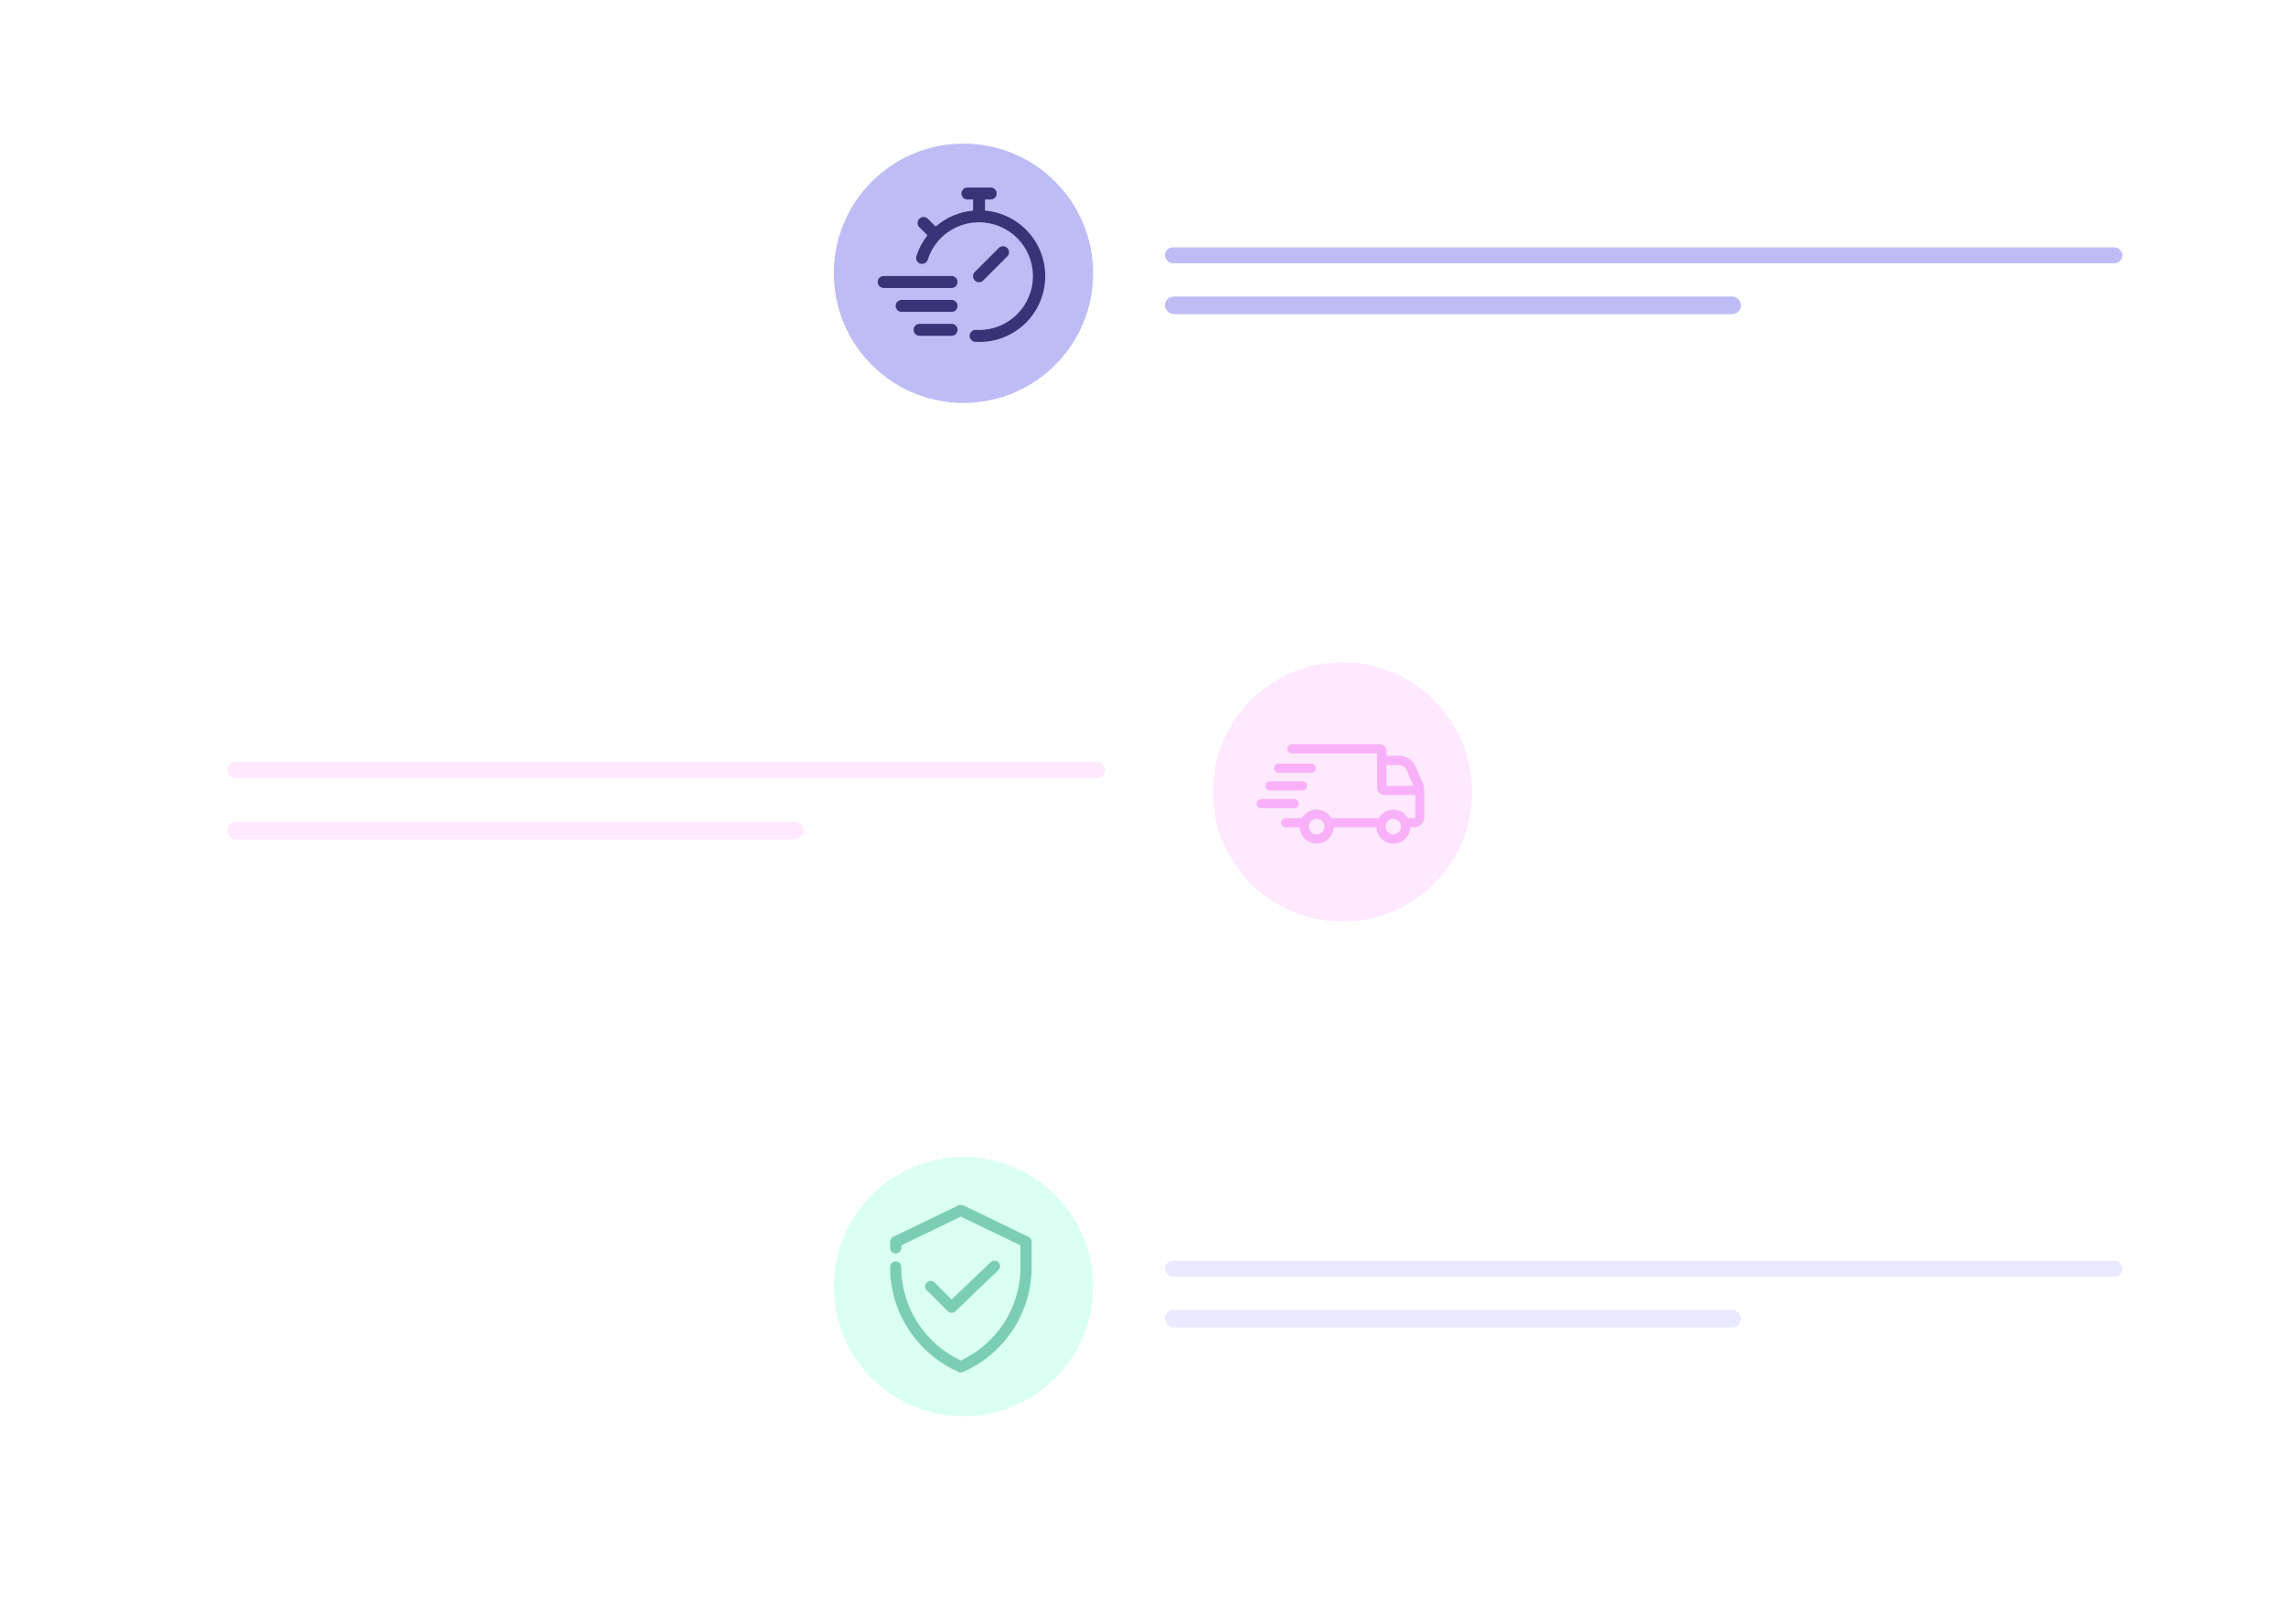 <svg xmlns:xlink="http://www.w3.org/1999/xlink" width="573" height="407" viewBox="0 0 573 407" fill="none" xmlns="http://www.w3.org/2000/svg">
                                    <g filter="url(#filter0_d)" fill="none">
                                        <rect x="193" y="22" width="353" height="93" rx="15" fill="#FFFFFF"></rect>
                                    </g>
                                    <rect x="292" y="62" width="240" height="4" rx="2" fill="#BEBCF5"></rect>
                                    <rect x="292" y="74.328" width="144.403" height="4.403" rx="2.201" fill="#BEBCF5"></rect>
                                    <circle cx="241.5" cy="68.5" r="32.5" fill="#BEBCF5"></circle>
                                    <path d="M240.019 70.681C240.019 71.079 239.861 71.46 239.58 71.741C239.298 72.022 238.917 72.18 238.52 72.18H221.499C221.102 72.18 220.72 72.022 220.439 71.741C220.158 71.46 220 71.079 220 70.681C220 70.284 220.158 69.902 220.439 69.621C220.72 69.34 221.102 69.182 221.499 69.182H238.52C238.917 69.182 239.298 69.34 239.58 69.621C239.861 69.902 240.019 70.284 240.019 70.681ZM238.52 75.179H225.997C225.599 75.179 225.218 75.337 224.937 75.618C224.656 75.899 224.498 76.281 224.498 76.678C224.498 77.076 224.656 77.457 224.937 77.738C225.218 78.019 225.599 78.177 225.997 78.177H238.52C238.917 78.177 239.298 78.019 239.58 77.738C239.861 77.457 240.019 77.076 240.019 76.678C240.019 76.281 239.861 75.899 239.58 75.618C239.298 75.337 238.917 75.179 238.52 75.179ZM238.52 81.176H230.494C230.097 81.176 229.715 81.334 229.434 81.615C229.153 81.896 228.995 82.277 228.995 82.675C228.995 83.073 229.153 83.454 229.434 83.735C229.715 84.016 230.097 84.174 230.494 84.174H238.52C238.917 84.174 239.298 84.016 239.58 83.735C239.861 83.454 240.019 83.073 240.019 82.675C240.019 82.277 239.861 81.896 239.58 81.615C239.298 81.334 238.917 81.176 238.52 81.176ZM246.465 70.282L252.495 64.26C252.768 63.977 252.919 63.599 252.916 63.206C252.912 62.813 252.755 62.437 252.477 62.159C252.199 61.881 251.823 61.723 251.43 61.72C251.037 61.716 250.658 61.867 250.375 62.14L244.348 68.158C244.205 68.296 244.091 68.462 244.012 68.645C243.934 68.828 243.893 69.024 243.891 69.224C243.889 69.422 243.927 69.62 244.002 69.804C244.078 69.988 244.189 70.156 244.33 70.297C244.471 70.437 244.638 70.549 244.822 70.624C245.006 70.699 245.204 70.737 245.403 70.736C245.602 70.734 245.799 70.692 245.982 70.614C246.165 70.535 246.33 70.421 246.468 70.278L246.465 70.282ZM246.905 52.796V49.998H248.323C248.72 49.998 249.102 49.84 249.383 49.559C249.664 49.278 249.822 48.897 249.822 48.499C249.822 48.102 249.664 47.72 249.383 47.439C249.102 47.158 248.72 47 248.323 47H242.491C242.093 47 241.712 47.158 241.431 47.439C241.15 47.72 240.992 48.102 240.992 48.499C240.992 48.897 241.15 49.278 241.431 49.559C241.712 49.84 242.093 49.998 242.491 49.998H243.909V52.793C240.435 53.1 237.149 54.504 234.526 56.802L232.556 54.832C232.275 54.55 231.893 54.392 231.495 54.392C231.098 54.391 230.716 54.549 230.434 54.83C230.153 55.111 229.995 55.493 229.994 55.891C229.994 56.288 230.152 56.67 230.433 56.952L232.466 58.983C231.227 60.549 230.283 62.327 229.679 64.23C229.573 64.606 229.617 65.008 229.802 65.351C229.987 65.694 230.299 65.952 230.671 66.069C231.043 66.186 231.447 66.153 231.795 65.978C232.144 65.803 232.41 65.498 232.538 65.13C233.397 62.394 235.108 60.005 237.422 58.311C239.735 56.618 242.529 55.708 245.396 55.715H245.408H245.42C249.001 55.716 252.434 57.139 254.965 59.672C257.496 62.205 258.917 65.639 258.916 69.22C258.915 72.8 257.491 76.233 254.959 78.764C252.426 81.295 248.992 82.716 245.411 82.715C245.15 82.715 244.888 82.702 244.585 82.687C244.191 82.673 243.808 82.815 243.518 83.082C243.228 83.349 243.054 83.719 243.035 84.113C243.02 84.512 243.164 84.901 243.435 85.195C243.705 85.49 244.081 85.665 244.48 85.684C244.791 85.699 245.103 85.714 245.411 85.714C249.672 85.739 253.777 84.114 256.866 81.18C259.955 78.245 261.789 74.229 261.983 69.973C262.177 65.717 260.716 61.551 257.906 58.348C255.096 55.145 251.156 53.154 246.911 52.791L246.905 52.796Z" fill="#373478"></path>
                                    <g filter="url(#filter1_d)" fill="none">
                                        <rect x="193" y="276" width="353" height="93" rx="15" fill="#FFFFFF"></rect>
                                    </g>
                                    <rect x="292" y="316" width="240" height="4" rx="2" fill="#E9E9FF"></rect>
                                    <rect x="292" y="328.328" width="144.403" height="4.403" rx="2.201" fill="#E9E9FF"></rect>
                                    <circle cx="241.5" cy="322.5" r="32.5" fill="#DAFFF3"></circle>
                                    <path d="M240.773 302.003C240.586 302.01 240.403 302.055 240.234 302.134L223.897 310.01C223.662 310.125 223.463 310.303 223.324 310.525C223.185 310.747 223.11 311.003 223.11 311.265V312.753C223.107 312.938 223.141 313.122 223.21 313.295C223.28 313.467 223.382 313.624 223.513 313.756C223.643 313.888 223.798 313.993 223.969 314.064C224.14 314.136 224.324 314.173 224.51 314.173C224.695 314.173 224.879 314.136 225.05 314.064C225.221 313.993 225.377 313.888 225.507 313.756C225.637 313.624 225.74 313.467 225.809 313.295C225.878 313.122 225.913 312.938 225.91 312.753V312.155L240.846 304.949L255.782 312.155V317.581C255.782 327.987 249.678 336.86 240.846 341.02C232.014 336.86 225.91 327.986 225.91 317.581C225.913 317.395 225.878 317.211 225.809 317.039C225.74 316.866 225.637 316.71 225.507 316.578C225.377 316.445 225.221 316.341 225.05 316.269C224.879 316.197 224.695 316.16 224.51 316.16C224.324 316.16 224.14 316.197 223.969 316.269C223.798 316.341 223.643 316.445 223.513 316.578C223.382 316.71 223.28 316.866 223.21 317.039C223.141 317.211 223.107 317.395 223.11 317.581C223.11 329.333 230.145 339.41 240.277 343.879C240.456 343.959 240.65 344 240.846 344C241.042 344 241.236 343.959 241.415 343.879C251.548 339.41 258.583 329.334 258.583 317.581V311.265C258.582 311.003 258.508 310.747 258.368 310.525C258.229 310.303 258.031 310.125 257.795 310.01L241.459 302.134C241.245 302.033 241.009 301.988 240.773 302.003ZM249.116 315.991C248.803 316.025 248.51 316.163 248.285 316.385L238.527 325.705L234.37 321.548C234.244 321.404 234.09 321.287 233.917 321.205C233.744 321.122 233.556 321.076 233.365 321.07C233.174 321.063 232.983 321.095 232.805 321.165C232.626 321.235 232.464 321.34 232.329 321.475C232.193 321.61 232.086 321.771 232.015 321.949C231.944 322.127 231.91 322.317 231.915 322.509C231.921 322.7 231.965 322.888 232.046 323.062C232.127 323.235 232.243 323.39 232.386 323.517L237.521 328.651C237.778 328.91 238.127 329.058 238.492 329.063C238.857 329.069 239.21 328.932 239.475 328.681L250.21 318.412C250.426 318.213 250.574 317.95 250.632 317.662C250.691 317.374 250.657 317.075 250.536 316.807C250.415 316.539 250.213 316.316 249.958 316.17C249.703 316.023 249.409 315.961 249.116 315.991Z" fill="#7BCEB4"></path>
                                    <g filter="url(#filter2_d)" fill="none">
                                        <rect x="33" y="149" width="362" height="93" rx="15" fill="#FFFFFF"></rect>
                                    </g>
                                    <rect x="57" y="191" width="220" height="4" rx="2" fill="#FFE9FF"></rect>
                                    <circle cx="336.5" cy="198.5" r="32.5" fill="#FFE9FF"></circle>
                                    <rect x="57" y="206" width="144.403" height="4.403" rx="2.201" fill="#FFE9FF"></rect>
                                    <g clip-path="url(#clip0)" fill="none">
                                        <path d="M356.791 196.671L354.839 192.146C354.129 190.504 352.532 189.439 350.713 189.439H347.563V188.286C347.563 187.354 346.809 186.556 345.833 186.556H323.827C323.162 186.556 322.674 187.088 322.674 187.709C322.674 188.33 323.206 188.863 323.827 188.863H345.167V197.381C345.167 198.446 346.01 199.288 347.075 199.288H354.75V204.657C354.75 204.878 354.572 205.056 354.351 205.056H352.931C352.177 203.769 350.801 202.926 349.249 202.926C347.696 202.926 346.321 203.814 345.566 205.056H333.721C332.967 203.769 331.591 202.926 330.039 202.926C328.486 202.926 327.11 203.814 326.356 205.056H322.275C321.609 205.056 321.121 205.588 321.121 206.209C321.121 206.875 321.653 207.363 322.275 207.363H325.779C325.868 209.626 327.732 211.445 330.039 211.445C332.345 211.445 334.209 209.626 334.298 207.363H344.99C345.078 209.626 346.942 211.445 349.249 211.445C351.556 211.445 353.419 209.626 353.508 207.363H354.439C355.948 207.363 357.146 206.121 357.146 204.657V198.446C357.146 197.869 357.013 197.248 356.791 196.671ZM330.039 209.138C328.974 209.138 328.086 208.25 328.086 207.185C328.086 206.121 328.974 205.233 330.039 205.233C331.103 205.233 331.991 206.121 331.991 207.185C331.991 208.25 331.103 209.138 330.039 209.138ZM349.249 209.138C348.184 209.138 347.297 208.25 347.297 207.185C347.297 206.121 348.184 205.233 349.249 205.233C350.313 205.233 351.201 206.121 351.201 207.185C351.201 208.25 350.313 209.138 349.249 209.138ZM347.518 191.791H350.668C351.511 191.791 352.31 192.279 352.62 193.077L354.306 196.981H347.518V191.791Z" fill="#F8B1F8"></path>
                                        <path d="M320.501 193.698H328.664C329.33 193.698 329.818 193.165 329.818 192.544C329.818 191.879 329.285 191.391 328.664 191.391H320.501C319.836 191.391 319.348 191.923 319.348 192.544C319.348 193.165 319.88 193.698 320.501 193.698Z" fill="#F8B1F8"></path>
                                        <path d="M318.325 198.136H326.489C327.154 198.136 327.642 197.604 327.642 196.983C327.642 196.317 327.11 195.829 326.489 195.829H318.325C317.66 195.829 317.172 196.361 317.172 196.983C317.172 197.604 317.704 198.136 318.325 198.136Z" fill="#F8B1F8"></path>
                                        <path d="M325.515 201.416C325.515 200.751 324.982 200.263 324.361 200.263H316.153C315.488 200.263 315 200.795 315 201.416C315 202.082 315.532 202.57 316.153 202.57H324.317C324.982 202.614 325.515 202.082 325.515 201.416Z" fill="#F8B1F8"></path>
                                    </g>
                                    <defs>
                                        <filter id="filter0_d" x="160" y="0" width="413" height="153" filterUnits="userSpaceOnUse" color-interpolation-filters="sRGB">
                                            <feFlood flood-opacity="0" result="BackgroundImageFix"></feFlood>
                                            <feColorMatrix in="SourceAlpha" type="matrix" values="0 0 0 0 0 0 0 0 0 0 0 0 0 0 0 0 0 0 127 0" result="hardAlpha"></feColorMatrix>
                                            <feOffset dx="-3" dy="8"></feOffset>
                                            <feGaussianBlur stdDeviation="15"></feGaussianBlur>
                                            <feColorMatrix type="matrix" values="0 0 0 0 0 0 0 0 0 0 0 0 0 0 0 0 0 0 0.05 0"></feColorMatrix>
                                            <feBlend mode="normal" in2="BackgroundImageFix" result="effect1_dropShadow"></feBlend>
                                            <feBlend mode="normal" in="SourceGraphic" in2="effect1_dropShadow" result="shape"></feBlend>
                                        </filter>
                                        <filter id="filter1_d" x="160" y="254" width="413" height="153" filterUnits="userSpaceOnUse" color-interpolation-filters="sRGB">
                                            <feFlood flood-opacity="0" result="BackgroundImageFix"></feFlood>
                                            <feColorMatrix in="SourceAlpha" type="matrix" values="0 0 0 0 0 0 0 0 0 0 0 0 0 0 0 0 0 0 127 0" result="hardAlpha"></feColorMatrix>
                                            <feOffset dx="-3" dy="8"></feOffset>
                                            <feGaussianBlur stdDeviation="15"></feGaussianBlur>
                                            <feColorMatrix type="matrix" values="0 0 0 0 0 0 0 0 0 0 0 0 0 0 0 0 0 0 0.05 0"></feColorMatrix>
                                            <feBlend mode="normal" in2="BackgroundImageFix" result="effect1_dropShadow"></feBlend>
                                            <feBlend mode="normal" in="SourceGraphic" in2="effect1_dropShadow" result="shape"></feBlend>
                                        </filter>
                                        <filter id="filter2_d" x="0" y="127" width="422" height="153" filterUnits="userSpaceOnUse" color-interpolation-filters="sRGB">
                                            <feFlood flood-opacity="0" result="BackgroundImageFix"></feFlood>
                                            <feColorMatrix in="SourceAlpha" type="matrix" values="0 0 0 0 0 0 0 0 0 0 0 0 0 0 0 0 0 0 127 0" result="hardAlpha"></feColorMatrix>
                                            <feOffset dx="-3" dy="8"></feOffset>
                                            <feGaussianBlur stdDeviation="15"></feGaussianBlur>
                                            <feColorMatrix type="matrix" values="0 0 0 0 0 0 0 0 0 0 0 0 0 0 0 0 0 0 0.05 0"></feColorMatrix>
                                            <feBlend mode="normal" in2="BackgroundImageFix" result="effect1_dropShadow"></feBlend>
                                            <feBlend mode="normal" in="SourceGraphic" in2="effect1_dropShadow" result="shape"></feBlend>
                                        </filter>
                                        <clipPath id="clip0">
                                            <rect width="42" height="42" fill="white" transform="translate(315 178)"></rect>
                                        </clipPath>
                                    </defs>
                                </svg>